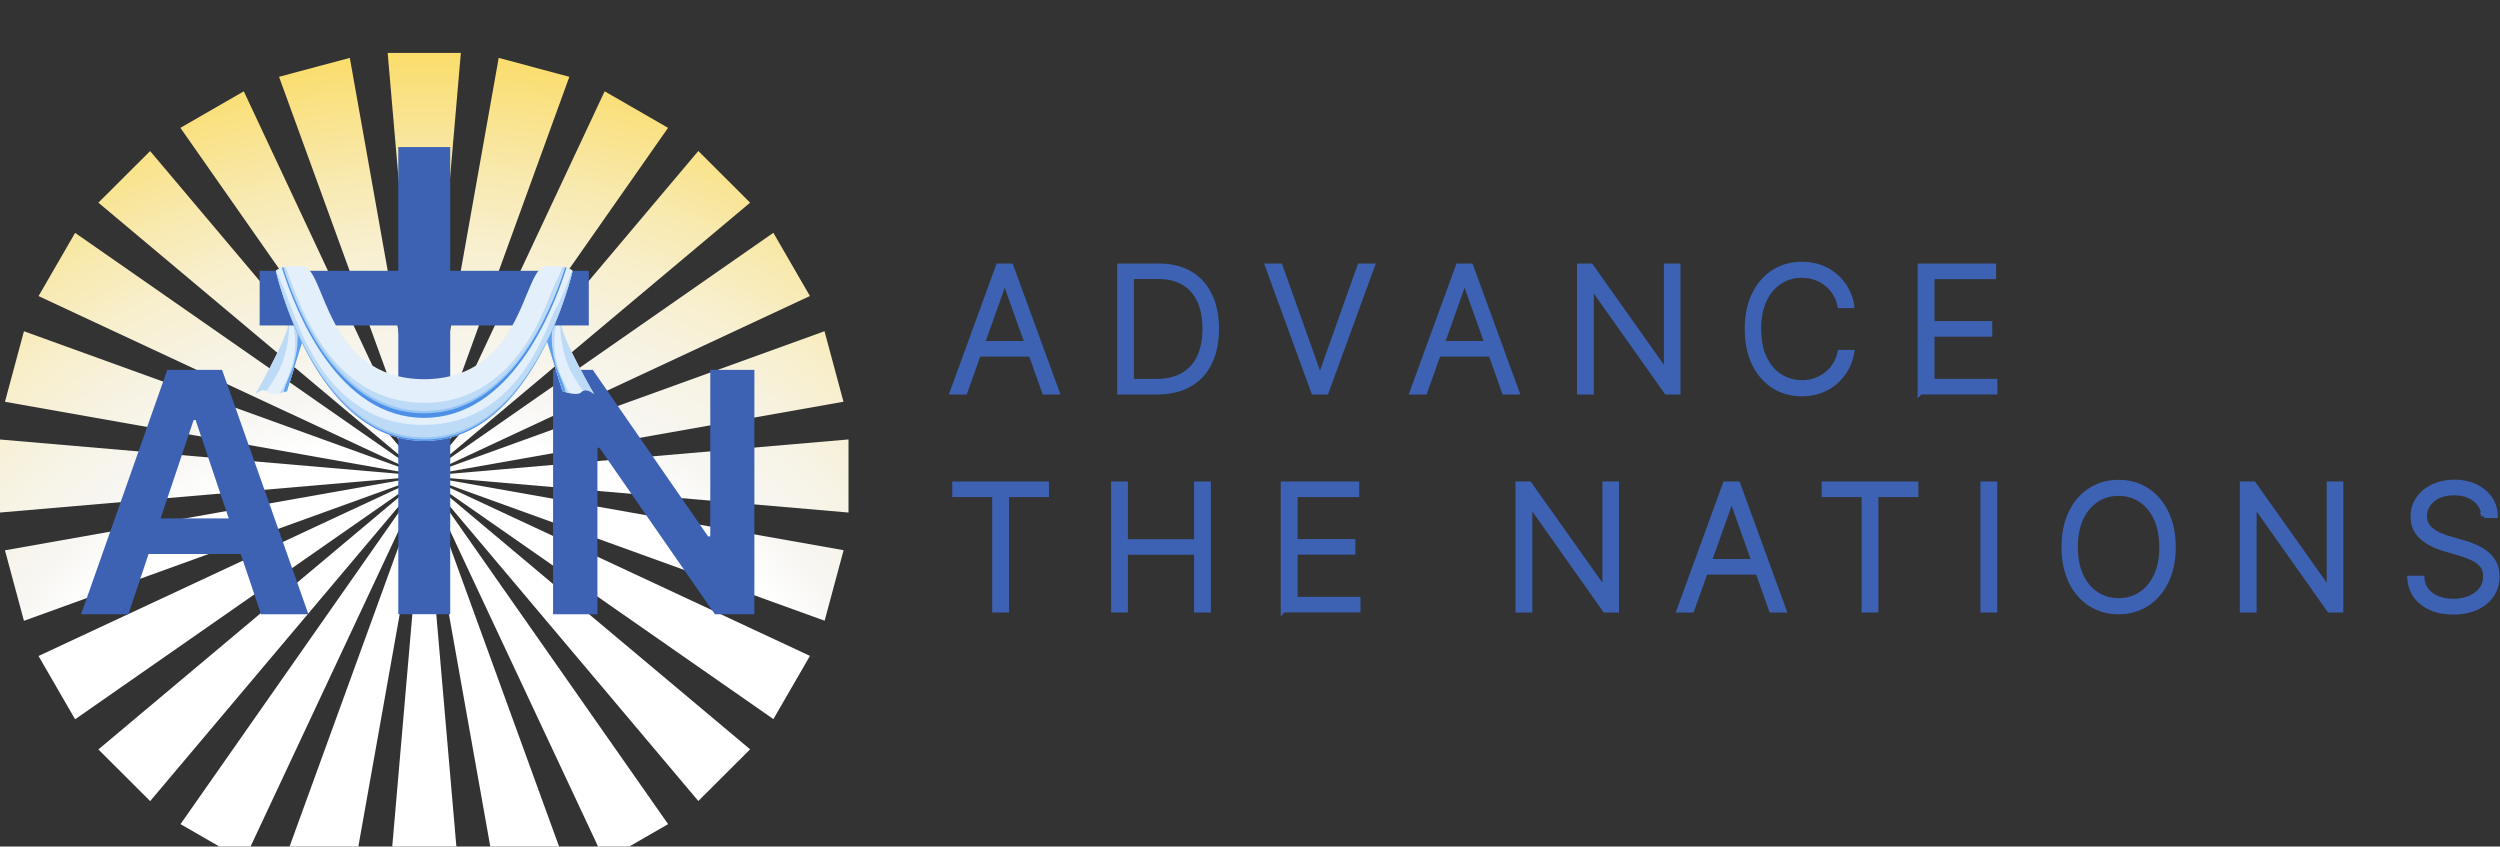 <svg width="189" height="64" viewBox="0 0 189 64" fill="none" xmlns="http://www.w3.org/2000/svg">
<rect x="0" y="0" width="189" height="64" fill="#333333" stroke="none"/>
<g clip-path="url(#clip0_57_3747)">
<path d="M26.446 4.375L32.074 35.989L21.095 5.806L26.441 4.375H26.446ZM34.841 4H29.307L32.074 35.989L34.841 4ZM37.702 4.375L32.074 35.989L43.043 5.806L37.697 4.375H37.702ZM45.712 6.903L32.074 35.989L50.505 9.665L45.712 6.903ZM52.793 11.415L32.074 35.989L56.709 15.321L52.793 11.415ZM58.463 17.601L32.074 35.985L61.23 22.379L58.463 17.596V17.601ZM62.337 25.039L32.074 35.985L63.767 30.371L62.332 25.039H62.337ZM64.147 33.222L32.078 35.985L64.147 38.747V33.227V33.222ZM63.772 41.594L32.078 35.98L62.342 46.926L63.777 41.594H63.772ZM61.235 49.585L32.078 35.98L58.468 54.364L61.235 49.58V49.585ZM56.709 56.648L32.074 35.98L52.793 60.555L56.709 56.648ZM50.509 62.304L32.078 35.98L45.716 65.066L50.509 62.304ZM43.053 66.164L32.078 35.98L37.706 67.594L43.053 66.164ZM34.845 67.969L32.078 35.98L29.311 67.969H34.845ZM26.451 67.594L32.078 35.98L21.104 66.164L26.451 67.594ZM18.44 65.066L32.078 35.98L13.647 62.304L18.44 65.066ZM11.359 60.555L32.078 35.98L7.438 56.657L11.354 60.564L11.359 60.555ZM5.689 54.369L32.078 35.985L2.912 49.594L5.679 54.378L5.689 54.369ZM1.815 46.931L32.078 35.985L0.375 41.603L1.81 46.935L1.815 46.931ZM0.005 38.747L32.074 35.985L0 33.227V38.747H0.005ZM0.38 30.376L32.074 35.989L1.81 25.043L0.375 30.376H0.38ZM2.917 22.384L32.074 35.989L5.679 17.605L2.912 22.389L2.917 22.384ZM7.438 15.321L32.074 35.989L11.349 11.419L7.433 15.326L7.438 15.321ZM13.638 9.665L32.069 35.989L18.431 6.903L13.638 9.665Z" fill="url(#paint0_radial_57_3747)"/>
<path d="M57.031 27.96V46.438H54.048L45.321 33.855H45.166V46.438H41.812V27.96H44.814L53.532 40.553H53.697V27.96H57.036H57.031Z" fill="#3D62B4"/>
<path d="M9.712 46.438H6.129L12.648 27.96H16.789L23.317 46.438H19.734L14.786 31.75H14.641L9.703 46.438H9.712ZM9.829 39.192H19.598V41.88H9.829V39.192Z" fill="#3D62B4"/>
<path d="M40.984 24.607L42.518 29.559C42.518 29.559 43.629 30.01 43.977 29.63C44.324 29.25 44.914 29.803 44.914 29.803C44.914 29.803 42.64 25.887 42.434 24.607H41.974" fill="#E3EFFA"/>
<path d="M42.044 24.607C41.94 25.099 41.879 25.592 41.907 26.131C41.954 27.032 42.175 27.895 42.541 28.72C42.695 29.067 42.878 29.4 43.071 29.728C42.77 29.663 42.522 29.559 42.522 29.559L40.988 24.607H42.048H42.044Z" fill="#BDDBF7"/>
<path d="M44.073 29.555C43.604 28.856 43.144 28.19 42.858 27.379C42.535 26.46 42.375 25.573 42.352 24.607H42.441C42.647 25.883 44.922 29.803 44.922 29.803C44.922 29.803 44.425 29.339 44.077 29.555H44.073Z" fill="#BDDBF7"/>
<path d="M41.912 24.607C41.818 24.692 41.753 24.813 41.739 24.968C41.65 25.789 41.776 26.675 41.987 27.473C42.179 28.204 42.611 28.903 42.77 29.649C42.625 29.602 42.522 29.564 42.522 29.564L40.988 24.612H41.917L41.912 24.607Z" fill="#5D9FEC"/>
<path d="M23.231 24.607L21.697 29.559C21.697 29.559 20.586 30.01 20.239 29.63C19.892 29.25 19.301 29.803 19.301 29.803C19.301 29.803 21.575 25.887 21.782 24.607H22.241" fill="#E3EFFA"/>
<path d="M22.175 24.607C22.279 25.099 22.34 25.592 22.311 26.131C22.265 27.032 22.044 27.895 21.678 28.72C21.524 29.067 21.341 29.4 21.148 29.728C21.449 29.663 21.697 29.559 21.697 29.559L23.231 24.607H22.171H22.175Z" fill="#BDDBF7"/>
<path d="M20.146 29.555C20.615 28.856 21.074 28.19 21.36 27.379C21.684 26.46 21.843 25.573 21.867 24.607H21.778C21.571 25.883 19.297 29.803 19.297 29.803C19.297 29.803 19.794 29.339 20.141 29.555H20.146Z" fill="#BDDBF7"/>
<path d="M22.304 24.607C22.397 24.692 22.463 24.813 22.477 24.968C22.566 25.789 22.44 26.675 22.229 27.473C22.036 28.204 21.605 28.903 21.445 29.649C21.591 29.602 21.694 29.564 21.694 29.564L23.227 24.612H22.299L22.304 24.607Z" fill="#5D9FEC"/>
<path d="M44.513 20.471H34.036V11.119H30.111V20.471H19.629V22.651V24.607H30.111V46.438L32.071 46.434L34.036 46.438V24.607H44.513V20.471Z" fill="#3D62B4"/>
<path d="M41.285 20.119C39.494 20.171 39.662 28.626 32.07 28.669C24.477 28.631 24.646 20.175 22.854 20.119C21.063 20.067 20.852 20.471 20.852 20.471C20.852 20.471 23.745 33.335 32.07 33.335C40.394 33.335 43.288 20.471 43.288 20.471C43.288 20.471 43.077 20.067 41.285 20.119Z" fill="#E3EFFA"/>
<path d="M42.068 23.5C41.346 24.724 39.451 32.66 32.173 32.721C24.58 32.782 22.409 24.326 21.442 22.061C21.33 21.793 20.852 20.471 20.852 20.471C20.852 20.471 23.745 33.335 32.07 33.335C40.394 33.335 43.288 20.471 43.288 20.471C43.288 20.471 42.434 22.872 42.064 23.5H42.068Z" fill="#4D90E8"/>
<path d="M42.068 23.392C41.346 24.616 39.451 32.552 32.173 32.613C24.58 32.674 22.409 24.218 21.442 21.953C21.33 21.685 20.852 20.471 20.852 20.471C20.852 20.471 23.745 33.227 32.07 33.227C40.394 33.227 43.288 20.471 43.288 20.471C43.288 20.471 42.434 22.769 42.064 23.392H42.068Z" fill="#97C6F4"/>
<path d="M42.694 20.203C42.464 20.794 42.225 21.39 42.066 21.657C41.343 22.895 39.449 30.91 32.17 30.966C24.591 31.027 22.415 22.511 21.445 20.203C21.402 20.217 21.355 20.217 21.309 20.236C22.415 23.744 25.609 31.59 32.067 31.59C38.525 31.59 41.733 23.73 42.83 20.236C42.783 20.232 42.736 20.213 42.69 20.203H42.694Z" fill="#4D90E8"/>
<path d="M42.549 20.18C42.319 20.771 42.216 21.047 42.056 21.315C41.334 22.553 39.439 30.568 32.161 30.624C24.582 30.685 22.514 22.492 21.543 20.189C21.496 20.203 21.43 20.208 21.402 20.217C22.509 23.725 25.6 31.248 32.058 31.248C38.516 31.248 41.62 23.707 42.718 20.213C42.671 20.208 42.591 20.189 42.544 20.18H42.549Z" fill="#97C6F4"/>
<path d="M42.071 23.228C41.349 24.452 39.356 32.069 32.077 32.125C24.485 32.186 22.416 24.054 21.45 21.788C21.338 21.521 20.859 20.475 20.859 20.475C20.859 20.475 23.753 33.063 32.077 33.063C40.402 33.063 43.295 20.475 43.295 20.475C43.295 20.475 42.442 22.605 42.071 23.228Z" fill="#BDDBF7"/>
<path d="M42.547 20.18C42.346 20.686 42.205 21.001 42.069 21.235C41.548 22.131 39.452 30.394 32.173 30.455C24.791 30.512 22.597 22.708 21.588 20.185C21.527 20.194 21.485 20.203 21.434 20.213C22.592 23.763 25.725 31.07 32.075 31.07C38.425 31.07 41.558 23.777 42.725 20.213C42.674 20.199 42.589 20.189 42.552 20.18H42.547Z" fill="#BDDBF7"/>
<path d="M72.927 29.627H72.016L75.485 20.122H76.417L79.887 29.627H78.976L75.99 21.251H75.927L72.941 29.627H72.927ZM73.586 25.982H78.31V26.76H73.586V25.982Z" fill="#3D62B4" stroke="#3D62B4" stroke-width="0.4"/>
<path d="M87.45 29.627H84.66V20.122H87.618C88.529 20.122 89.307 20.312 89.952 20.69C90.597 21.069 91.095 21.608 91.438 22.316C91.782 23.024 91.957 23.865 91.957 24.854C91.957 25.842 91.782 26.704 91.431 27.419C91.081 28.134 90.569 28.681 89.896 29.059C89.223 29.438 88.41 29.627 87.457 29.627H87.45ZM85.529 28.849H87.401C88.221 28.849 88.908 28.688 89.454 28.365C90.001 28.043 90.422 27.587 90.695 26.985C90.969 26.389 91.109 25.674 91.109 24.847C91.109 24.027 90.969 23.319 90.702 22.73C90.436 22.141 90.036 21.686 89.511 21.37C88.985 21.055 88.333 20.893 87.562 20.893H85.522V28.842L85.529 28.849Z" fill="#3D62B4" stroke="#3D62B4" stroke-width="0.4"/>
<path d="M96.77 20.122L99.749 28.498H99.833L102.812 20.122H103.723L100.253 29.627H99.321L95.852 20.122H96.763H96.77Z" fill="#3D62B4" stroke="#3D62B4" stroke-width="0.4"/>
<path d="M107.692 29.627H106.781L110.251 20.122H111.183L114.653 29.627H113.741L110.756 21.251H110.692L107.706 29.627H107.692ZM108.351 25.982H113.076V26.76H108.351V25.982Z" fill="#3D62B4" stroke="#3D62B4" stroke-width="0.4"/>
<path d="M126.845 20.122V29.627H125.997L120.368 21.665H120.291V29.627H119.422V20.122H120.263L125.912 28.092H125.99V20.122H126.845Z" fill="#3D62B4" stroke="#3D62B4" stroke-width="0.4"/>
<path d="M139.987 23.094H139.111C139.048 22.772 138.929 22.471 138.76 22.19C138.592 21.917 138.382 21.672 138.123 21.461C137.863 21.251 137.583 21.09 137.26 20.978C136.938 20.865 136.587 20.802 136.216 20.802C135.613 20.802 135.066 20.957 134.569 21.272C134.071 21.587 133.679 22.043 133.384 22.646C133.09 23.249 132.943 23.992 132.943 24.868C132.943 25.744 133.09 26.494 133.384 27.097C133.679 27.7 134.078 28.155 134.569 28.471C135.066 28.779 135.613 28.94 136.216 28.94C136.594 28.94 136.938 28.884 137.26 28.765C137.583 28.653 137.87 28.491 138.123 28.288C138.375 28.085 138.585 27.84 138.76 27.559C138.929 27.279 139.048 26.977 139.111 26.655H139.987C139.91 27.09 139.763 27.496 139.552 27.875C139.342 28.253 139.069 28.583 138.746 28.863C138.424 29.143 138.045 29.368 137.618 29.522C137.19 29.683 136.728 29.76 136.216 29.76C135.417 29.76 134.702 29.557 134.085 29.157C133.461 28.758 132.978 28.19 132.627 27.461C132.277 26.732 132.102 25.87 132.102 24.875C132.102 23.879 132.277 23.017 132.627 22.288C132.978 21.559 133.468 20.992 134.085 20.592C134.702 20.193 135.417 19.989 136.216 19.989C136.728 19.989 137.19 20.066 137.618 20.221C138.045 20.375 138.417 20.599 138.746 20.88C139.076 21.16 139.342 21.489 139.552 21.868C139.763 22.239 139.91 22.646 139.987 23.087V23.094Z" fill="#3D62B4" stroke="#3D62B4" stroke-width="0.4"/>
<path d="M145.172 29.627V20.122H150.702V20.901H146.048V24.475H150.415V25.253H146.048V28.842H150.8V29.62H145.179L145.172 29.627Z" fill="#3D62B4" stroke="#3D62B4" stroke-width="0.4"/>
<path d="M72.191 37.379V36.601H79.103V37.379H76.082V46.106H75.212V37.379H72.191Z" fill="#3D62B4" stroke="#3D62B4" stroke-width="0.4"/>
<path d="M84.199 46.106V36.601H85.068V40.961H90.472V36.601H91.342V46.106H90.472V41.739H85.068V46.106H84.199Z" fill="#3D62B4" stroke="#3D62B4" stroke-width="0.4"/>
<path d="M97.023 46.106V36.601H102.554V37.379H97.9V40.954H102.266V41.732H97.9V45.321H102.652V46.099H97.03L97.023 46.106Z" fill="#3D62B4" stroke="#3D62B4" stroke-width="0.4"/>
<path d="M122.196 36.601V46.106H121.348L115.72 38.143H115.643V46.106H114.773V36.601H115.615L121.264 44.571H121.341V36.601H122.196Z" fill="#3D62B4" stroke="#3D62B4" stroke-width="0.4"/>
<path d="M127.88 46.106H126.969L130.438 36.601H131.371L134.84 46.106H133.929L130.943 37.73H130.88L127.894 46.106H127.88ZM128.539 42.461H133.263V43.239H128.539V42.461Z" fill="#3D62B4" stroke="#3D62B4" stroke-width="0.4"/>
<path d="M137.918 37.379V36.601H144.829V37.379H141.808V46.106H140.939V37.379H137.918Z" fill="#3D62B4" stroke="#3D62B4" stroke-width="0.4"/>
<path d="M150.791 36.601V46.106H149.922V36.601H150.791Z" fill="#3D62B4" stroke="#3D62B4" stroke-width="0.4"/>
<path d="M164.287 41.353C164.287 42.342 164.111 43.204 163.754 43.94C163.403 44.669 162.913 45.237 162.296 45.636C161.679 46.036 160.964 46.239 160.165 46.239C159.366 46.239 158.651 46.036 158.034 45.636C157.418 45.237 156.927 44.669 156.576 43.94C156.226 43.211 156.051 42.349 156.051 41.353C156.051 40.358 156.226 39.503 156.576 38.774C156.927 38.045 157.418 37.477 158.034 37.078C158.658 36.678 159.366 36.475 160.165 36.475C160.964 36.475 161.679 36.678 162.296 37.078C162.913 37.477 163.403 38.045 163.754 38.774C164.104 39.503 164.287 40.365 164.287 41.353ZM163.439 41.353C163.439 40.505 163.298 39.776 163.011 39.167C162.724 38.557 162.338 38.094 161.84 37.772C161.343 37.449 160.789 37.288 160.158 37.288C159.527 37.288 158.974 37.449 158.483 37.772C157.992 38.094 157.6 38.557 157.312 39.167C157.025 39.776 156.885 40.505 156.885 41.353C156.885 42.202 157.025 42.931 157.312 43.54C157.6 44.15 157.985 44.613 158.483 44.935C158.974 45.258 159.534 45.419 160.165 45.419C160.796 45.419 161.35 45.258 161.847 44.935C162.345 44.613 162.731 44.15 163.018 43.54C163.305 42.931 163.446 42.202 163.446 41.353H163.439Z" fill="#3D62B4" stroke="#3D62B4" stroke-width="0.4"/>
<path d="M176.954 36.601V46.106H176.106L170.478 38.143H170.4V46.106H169.531V36.601H170.372L176.022 44.571H176.099V36.601H176.954Z" fill="#3D62B4" stroke="#3D62B4" stroke-width="0.4"/>
<path d="M187.802 38.977C187.746 38.452 187.515 38.024 187.101 37.716C186.687 37.4 186.162 37.246 185.531 37.246C185.089 37.246 184.697 37.323 184.36 37.47C184.024 37.625 183.758 37.835 183.568 38.101C183.379 38.368 183.281 38.676 183.281 39.012C183.281 39.265 183.337 39.482 183.442 39.671C183.547 39.861 183.695 40.022 183.884 40.155C184.066 40.288 184.269 40.407 184.501 40.498C184.725 40.596 184.949 40.674 185.18 40.737L186.183 41.024C186.484 41.108 186.793 41.213 187.094 41.346C187.395 41.48 187.676 41.641 187.928 41.837C188.18 42.033 188.384 42.272 188.538 42.559C188.692 42.84 188.769 43.183 188.769 43.575C188.769 44.08 188.636 44.543 188.377 44.942C188.117 45.342 187.732 45.671 187.241 45.903C186.751 46.134 186.155 46.26 185.468 46.26C184.816 46.26 184.255 46.155 183.779 45.938C183.302 45.72 182.923 45.426 182.65 45.047C182.377 44.669 182.223 44.227 182.188 43.723H183.085C183.113 44.094 183.239 44.417 183.456 44.676C183.673 44.935 183.954 45.132 184.304 45.265C184.655 45.398 185.04 45.468 185.468 45.468C185.944 45.468 186.365 45.391 186.737 45.23C187.108 45.068 187.402 44.844 187.613 44.564C187.823 44.276 187.928 43.947 187.928 43.561C187.928 43.239 187.844 42.973 187.676 42.748C187.508 42.531 187.276 42.349 186.975 42.202C186.673 42.054 186.33 41.921 185.937 41.809L184.795 41.473C184.045 41.248 183.47 40.94 183.057 40.547C182.643 40.155 182.44 39.65 182.44 39.047C182.44 38.536 182.58 38.087 182.853 37.702C183.127 37.316 183.498 37.008 183.968 36.791C184.437 36.573 184.963 36.461 185.552 36.461C186.141 36.461 186.666 36.573 187.122 36.783C187.578 37.001 187.942 37.295 188.208 37.674C188.475 38.052 188.622 38.487 188.636 38.963H187.795L187.802 38.977Z" fill="#3D62B4" stroke="#3D62B4" stroke-width="0.4"/>
</g>
<defs>
<radialGradient id="paint0_radial_57_3747" cx="0" cy="0" r="1" gradientUnits="userSpaceOnUse" gradientTransform="translate(32.397 66.21) rotate(180) scale(78.948 78.948)">
<stop offset="0.42" stop-color="white"/>
<stop offset="0.47" stop-color="#F7F6F2"/>
<stop offset="0.54" stop-color="#F7F3E4"/>
<stop offset="0.61" stop-color="#F8EFCD"/>
<stop offset="0.68" stop-color="#F8E9AC"/>
<stop offset="0.75" stop-color="#FAE183"/>
<stop offset="0.81" stop-color="#FBDB5E"/>
</radialGradient>
<clipPath id="clip0_57_3747">
<rect width="189" height="64" fill="white"/>
</clipPath>
</defs>
</svg>
